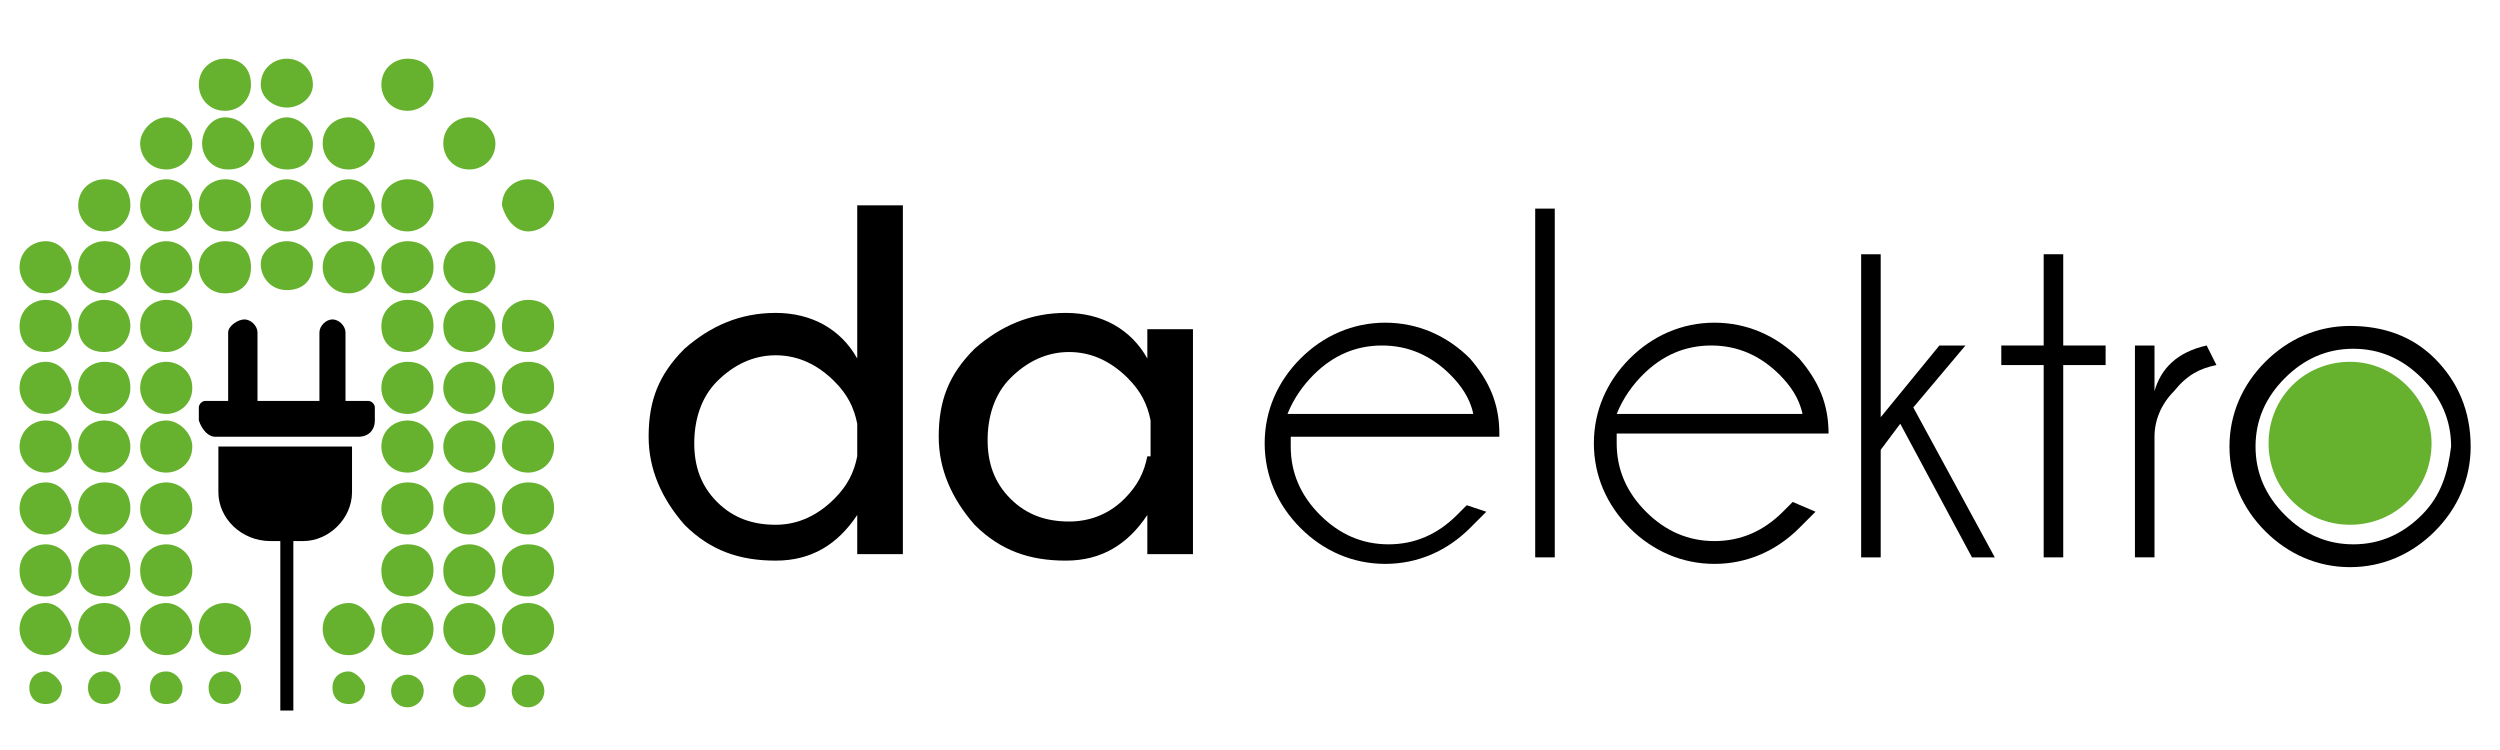 <?xml version="1.0" encoding="utf-8"?>
<!-- Generator: Adobe Illustrator 27.8.0, SVG Export Plug-In . SVG Version: 6.00 Build 0)  -->
<svg version="1.1" id="Ebene_1" xmlns="http://www.w3.org/2000/svg" xmlns:xlink="http://www.w3.org/1999/xlink" x="0px" y="0px"
	 viewBox="0 0 76.7 23" style="enable-background:new 0 0 76.7 23;" xml:space="preserve">
<style type="text/css">
	.st0{fill:#66B22E;}
</style>
<g>
	<path class="st0" d="M6.9,1.8c-0.4,0-0.8,0.3-0.8,0.8c0,0.4,0.3,0.8,0.8,0.8S7.7,3,7.7,2.6C7.7,2.1,7.4,1.8,6.9,1.8z"/>
	<path class="st0" d="M3.2,9.2c-0.4,0-0.8,0.3-0.8,0.8s0.3,0.8,0.8,0.8C3.7,10.8,4,10.4,4,10S3.7,9.2,3.2,9.2z"/>
	<path class="st0" d="M6.9,3.6C6.5,3.6,6.2,4,6.2,4.4c0,0.4,0.3,0.8,0.8,0.8s0.8-0.3,0.8-0.8C7.7,4,7.4,3.6,6.9,3.6z"/>
	<path class="st0" d="M3.2,7.4c-0.4,0-0.8,0.3-0.8,0.8c0,0.4,0.3,0.8,0.8,0.8C3.7,8.9,4,8.6,4,8.1C4,7.7,3.7,7.4,3.2,7.4z"/>
	<path class="st0" d="M3.2,5.5c-0.4,0-0.8,0.3-0.8,0.8c0,0.4,0.3,0.8,0.8,0.8C3.7,7.1,4,6.7,4,6.3C4,5.8,3.7,5.5,3.2,5.5z"/>
	<path class="st0" d="M6.9,5.5c-0.4,0-0.8,0.3-0.8,0.8c0,0.4,0.3,0.8,0.8,0.8s0.8-0.3,0.8-0.8C7.7,5.8,7.4,5.5,6.9,5.5z"/>
	<path class="st0" d="M6.9,7.4c-0.4,0-0.8,0.3-0.8,0.8c0,0.4,0.3,0.8,0.8,0.8s0.8-0.3,0.8-0.8C7.7,7.7,7.4,7.4,6.9,7.4z"/>
	<path class="st0" d="M14.4,18.5c-0.4,0-0.8,0.3-0.8,0.8c0,0.4,0.3,0.8,0.8,0.8c0.4,0,0.8-0.3,0.8-0.8
		C15.2,18.9,14.8,18.5,14.4,18.5z"/>
	<path class="st0" d="M14.4,16.7c-0.4,0-0.8,0.3-0.8,0.8s0.3,0.8,0.8,0.8c0.4,0,0.8-0.3,0.8-0.8S14.8,16.7,14.4,16.7z"/>
	<circle class="st0" cx="14.4" cy="21.2" r="0.5"/>
	<path class="st0" d="M14.4,14.8c-0.4,0-0.8,0.3-0.8,0.8c0,0.4,0.3,0.8,0.8,0.8c0.4,0,0.8-0.3,0.8-0.8
		C15.2,15.1,14.8,14.8,14.4,14.8z"/>
	<path class="st0" d="M12.5,1.8c-0.4,0-0.8,0.3-0.8,0.8c0,0.4,0.3,0.8,0.8,0.8c0.4,0,0.8-0.3,0.8-0.8C13.3,2.1,13,1.8,12.5,1.8z"/>
	<path class="st0" d="M12.5,5.5c-0.4,0-0.8,0.3-0.8,0.8c0,0.4,0.3,0.8,0.8,0.8c0.4,0,0.8-0.3,0.8-0.8C13.3,5.8,13,5.5,12.5,5.5z"/>
	<path class="st0" d="M14.4,11.1c-0.4,0-0.8,0.3-0.8,0.8c0,0.4,0.3,0.8,0.8,0.8c0.4,0,0.8-0.3,0.8-0.8
		C15.2,11.4,14.8,11.1,14.4,11.1z"/>
	<path class="st0" d="M16.2,7.1c0.4,0,0.8-0.3,0.8-0.8c0-0.4-0.3-0.8-0.8-0.8c-0.4,0-0.8,0.3-0.8,0.8C15.5,6.7,15.8,7.1,16.2,7.1z"
		/>
	<path class="st0" d="M14.4,3.6c-0.4,0-0.8,0.3-0.8,0.8c0,0.4,0.3,0.8,0.8,0.8c0.4,0,0.8-0.3,0.8-0.8C15.2,4,14.8,3.6,14.4,3.6z"/>
	<path class="st0" d="M14.4,9.2c-0.4,0-0.8,0.3-0.8,0.8s0.3,0.8,0.8,0.8c0.4,0,0.8-0.3,0.8-0.8S14.8,9.2,14.4,9.2z"/>
	<path class="st0" d="M14.4,7.4c-0.4,0-0.8,0.3-0.8,0.8c0,0.4,0.3,0.8,0.8,0.8c0.4,0,0.8-0.3,0.8-0.8C15.2,7.7,14.8,7.4,14.4,7.4z"
		/>
	<path class="st0" d="M12.5,7.4c-0.4,0-0.8,0.3-0.8,0.8c0,0.4,0.3,0.8,0.8,0.8c0.4,0,0.8-0.3,0.8-0.8C13.3,7.7,13,7.4,12.5,7.4z"/>
	<path class="st0" d="M12.5,9.2c-0.4,0-0.8,0.3-0.8,0.8s0.3,0.8,0.8,0.8c0.4,0,0.8-0.3,0.8-0.8S13,9.2,12.5,9.2z"/>
	<path class="st0" d="M8.8,5.5C8.4,5.5,8,5.8,8,6.3c0,0.4,0.3,0.8,0.8,0.8s0.8-0.3,0.8-0.8C9.6,5.8,9.2,5.5,8.8,5.5z"/>
	<path class="st0" d="M8.8,7.4C8.4,7.4,8,7.7,8,8.1c0,0.4,0.3,0.8,0.8,0.8s0.8-0.3,0.8-0.8C9.6,7.7,9.2,7.4,8.8,7.4z"/>
	<path class="st0" d="M8.8,3.6C8.4,3.6,8,4,8,4.4c0,0.4,0.3,0.8,0.8,0.8s0.8-0.3,0.8-0.8C9.6,4,9.2,3.6,8.8,3.6z"/>
	<path class="st0" d="M8.8,1.8C8.4,1.8,8,2.1,8,2.6C8,3,8.4,3.3,8.8,3.3S9.6,3,9.6,2.6C9.6,2.1,9.2,1.8,8.8,1.8z"/>
	<path class="st0" d="M12.5,11.1c-0.4,0-0.8,0.3-0.8,0.8c0,0.4,0.3,0.8,0.8,0.8c0.4,0,0.8-0.3,0.8-0.8C13.3,11.4,13,11.1,12.5,11.1z
		"/>
	<path class="st0" d="M12.5,12.9c-0.4,0-0.8,0.3-0.8,0.8c0,0.4,0.3,0.8,0.8,0.8c0.4,0,0.8-0.3,0.8-0.8C13.3,13.3,13,12.9,12.5,12.9z
		"/>
	<path class="st0" d="M12.5,14.8c-0.4,0-0.8,0.3-0.8,0.8c0,0.4,0.3,0.8,0.8,0.8c0.4,0,0.8-0.3,0.8-0.8C13.3,15.1,13,14.8,12.5,14.8z
		"/>
	<path class="st0" d="M12.5,16.7c-0.4,0-0.8,0.3-0.8,0.8s0.3,0.8,0.8,0.8c0.4,0,0.8-0.3,0.8-0.8S13,16.7,12.5,16.7z"/>
	<circle class="st0" cx="14.4" cy="13.7" r="0.8"/>
	<path class="st0" d="M10.7,7.4c-0.4,0-0.8,0.3-0.8,0.8c0,0.4,0.3,0.8,0.8,0.8c0.4,0,0.8-0.3,0.8-0.8C11.4,7.7,11.1,7.4,10.7,7.4z"
		/>
	<path class="st0" d="M6.9,20.6c-0.3,0-0.5,0.2-0.5,0.5c0,0.3,0.2,0.5,0.5,0.5c0.3,0,0.5-0.2,0.5-0.5C7.4,20.9,7.2,20.6,6.9,20.6z"
		/>
	<path class="st0" d="M6.9,18.5c-0.4,0-0.8,0.3-0.8,0.8c0,0.4,0.3,0.8,0.8,0.8s0.8-0.3,0.8-0.8C7.7,18.9,7.4,18.5,6.9,18.5z"/>
	<path class="st0" d="M10.7,20.6c-0.3,0-0.5,0.2-0.5,0.5c0,0.3,0.2,0.5,0.5,0.5c0.3,0,0.5-0.2,0.5-0.5
		C11.2,20.9,10.9,20.6,10.7,20.6z"/>
	<path class="st0" d="M10.7,18.5c-0.4,0-0.8,0.3-0.8,0.8c0,0.4,0.3,0.8,0.8,0.8c0.4,0,0.8-0.3,0.8-0.8
		C11.4,18.9,11.1,18.5,10.7,18.5z"/>
	<path class="st0" d="M16.2,18.5c-0.4,0-0.8,0.3-0.8,0.8c0,0.4,0.3,0.8,0.8,0.8c0.4,0,0.8-0.3,0.8-0.8C17,18.9,16.7,18.5,16.2,18.5z
		"/>
	<path class="st0" d="M16.2,14.8c-0.4,0-0.8,0.3-0.8,0.8c0,0.4,0.3,0.8,0.8,0.8c0.4,0,0.8-0.3,0.8-0.8C17,15.1,16.7,14.8,16.2,14.8z
		"/>
	<path class="st0" d="M16.2,16.7c-0.4,0-0.8,0.3-0.8,0.8s0.3,0.8,0.8,0.8c0.4,0,0.8-0.3,0.8-0.8S16.7,16.7,16.2,16.7z"/>
	<path class="st0" d="M16.2,12.9c-0.4,0-0.8,0.3-0.8,0.8c0,0.4,0.3,0.8,0.8,0.8c0.4,0,0.8-0.3,0.8-0.8C17,13.3,16.7,12.9,16.2,12.9z
		"/>
	<path class="st0" d="M16.2,9.2c-0.4,0-0.8,0.3-0.8,0.8s0.3,0.8,0.8,0.8c0.4,0,0.8-0.3,0.8-0.8S16.7,9.2,16.2,9.2z"/>
	<path class="st0" d="M16.2,11.1c-0.4,0-0.8,0.3-0.8,0.8c0,0.4,0.3,0.8,0.8,0.8c0.4,0,0.8-0.3,0.8-0.8C17,11.4,16.7,11.1,16.2,11.1z
		"/>
	<path class="st0" d="M10.7,5.5c-0.4,0-0.8,0.3-0.8,0.8c0,0.4,0.3,0.8,0.8,0.8c0.4,0,0.8-0.3,0.8-0.8C11.4,5.8,11.1,5.5,10.7,5.5z"
		/>
	<path class="st0" d="M10.7,3.6c-0.4,0-0.8,0.3-0.8,0.8c0,0.4,0.3,0.8,0.8,0.8c0.4,0,0.8-0.3,0.8-0.8C11.4,4,11.1,3.6,10.7,3.6z"/>
	<circle class="st0" cx="16.2" cy="21.2" r="0.5"/>
	<path class="st0" d="M12.5,18.5c-0.4,0-0.8,0.3-0.8,0.8c0,0.4,0.3,0.8,0.8,0.8c0.4,0,0.8-0.3,0.8-0.8C13.3,18.9,13,18.5,12.5,18.5z
		"/>
	<circle class="st0" cx="12.5" cy="21.2" r="0.5"/>
	<path class="st0" d="M5.1,12.9c-0.4,0-0.8,0.3-0.8,0.8c0,0.4,0.3,0.8,0.8,0.8c0.4,0,0.8-0.3,0.8-0.8C5.9,13.3,5.5,12.9,5.1,12.9z"
		/>
	<path class="st0" d="M1.4,11.1c-0.4,0-0.8,0.3-0.8,0.8c0,0.4,0.3,0.8,0.8,0.8c0.4,0,0.8-0.3,0.8-0.8C2.1,11.4,1.8,11.1,1.4,11.1z"
		/>
	<path class="st0" d="M1.4,9.2c-0.4,0-0.8,0.3-0.8,0.8s0.3,0.8,0.8,0.8c0.4,0,0.8-0.3,0.8-0.8S1.8,9.2,1.4,9.2z"/>
	<path class="st0" d="M1.4,7.4c-0.4,0-0.8,0.3-0.8,0.8c0,0.4,0.3,0.8,0.8,0.8c0.4,0,0.8-0.3,0.8-0.8C2.1,7.7,1.8,7.4,1.4,7.4z"/>
	<path class="st0" d="M1.4,18.5c-0.4,0-0.8,0.3-0.8,0.8c0,0.4,0.3,0.8,0.8,0.8c0.4,0,0.8-0.3,0.8-0.8C2.1,18.9,1.8,18.5,1.4,18.5z"
		/>
	<path class="st0" d="M1.4,16.7c-0.4,0-0.8,0.3-0.8,0.8s0.3,0.8,0.8,0.8c0.4,0,0.8-0.3,0.8-0.8S1.8,16.7,1.4,16.7z"/>
	<path class="st0" d="M1.4,14.8c-0.4,0-0.8,0.3-0.8,0.8c0,0.4,0.3,0.8,0.8,0.8c0.4,0,0.8-0.3,0.8-0.8C2.1,15.1,1.8,14.8,1.4,14.8z"
		/>
	<circle class="st0" cx="1.4" cy="13.7" r="0.8"/>
	<path class="st0" d="M3.2,12.9c-0.4,0-0.8,0.3-0.8,0.8c0,0.4,0.3,0.8,0.8,0.8c0.4,0,0.8-0.3,0.8-0.8C4,13.3,3.7,12.9,3.2,12.9z"/>
	<path class="st0" d="M3.2,20.6c-0.3,0-0.5,0.2-0.5,0.5c0,0.3,0.2,0.5,0.5,0.5c0.3,0,0.5-0.2,0.5-0.5C3.7,20.9,3.5,20.6,3.2,20.6z"
		/>
	<path class="st0" d="M3.2,14.8c-0.4,0-0.8,0.3-0.8,0.8c0,0.4,0.3,0.8,0.8,0.8C3.7,16.4,4,16,4,15.6C4,15.1,3.7,14.8,3.2,14.8z"/>
	<path class="st0" d="M3.2,16.7c-0.4,0-0.8,0.3-0.8,0.8s0.3,0.8,0.8,0.8c0.4,0,0.8-0.3,0.8-0.8S3.7,16.7,3.2,16.7z"/>
	<path class="st0" d="M3.2,18.5c-0.4,0-0.8,0.3-0.8,0.8c0,0.4,0.3,0.8,0.8,0.8c0.4,0,0.8-0.3,0.8-0.8C4,18.9,3.7,18.5,3.2,18.5z"/>
	<path class="st0" d="M5.1,5.5c-0.4,0-0.8,0.3-0.8,0.8c0,0.4,0.3,0.8,0.8,0.8c0.4,0,0.8-0.3,0.8-0.8C5.9,5.8,5.5,5.5,5.1,5.5z"/>
	<path class="st0" d="M5.1,9.2c-0.4,0-0.8,0.3-0.8,0.8s0.3,0.8,0.8,0.8c0.4,0,0.8-0.3,0.8-0.8S5.5,9.2,5.1,9.2z"/>
	<path class="st0" d="M5.1,11.1c-0.4,0-0.8,0.3-0.8,0.8c0,0.4,0.3,0.8,0.8,0.8c0.4,0,0.8-0.3,0.8-0.8C5.9,11.4,5.5,11.1,5.1,11.1z"
		/>
	<path class="st0" d="M5.1,7.4c-0.4,0-0.8,0.3-0.8,0.8c0,0.4,0.3,0.8,0.8,0.8c0.4,0,0.8-0.3,0.8-0.8C5.9,7.7,5.5,7.4,5.1,7.4z"/>
	<path class="st0" d="M3.2,11.1c-0.4,0-0.8,0.3-0.8,0.8c0,0.4,0.3,0.8,0.8,0.8c0.4,0,0.8-0.3,0.8-0.8C4,11.4,3.7,11.1,3.2,11.1z"/>
	<path class="st0" d="M5.1,3.6C4.7,3.6,4.3,4,4.3,4.4c0,0.4,0.3,0.8,0.8,0.8c0.4,0,0.8-0.3,0.8-0.8C5.9,4,5.5,3.6,5.1,3.6z"/>
	<path class="st0" d="M5.1,18.5c-0.4,0-0.8,0.3-0.8,0.8c0,0.4,0.3,0.8,0.8,0.8c0.4,0,0.8-0.3,0.8-0.8C5.9,18.9,5.5,18.5,5.1,18.5z"
		/>
	<path class="st0" d="M5.1,20.6c-0.3,0-0.5,0.2-0.5,0.5c0,0.3,0.2,0.5,0.5,0.5c0.3,0,0.5-0.2,0.5-0.5C5.6,20.9,5.4,20.6,5.1,20.6z"
		/>
	<path class="st0" d="M5.1,14.8c-0.4,0-0.8,0.3-0.8,0.8c0,0.4,0.3,0.8,0.8,0.8c0.4,0,0.8-0.3,0.8-0.8C5.9,15.1,5.5,14.8,5.1,14.8z"
		/>
	<path class="st0" d="M1.4,20.6c-0.3,0-0.5,0.2-0.5,0.5c0,0.3,0.2,0.5,0.5,0.5c0.3,0,0.5-0.2,0.5-0.5C1.9,20.9,1.6,20.6,1.4,20.6z"
		/>
	<path class="st0" d="M5.1,16.7c-0.4,0-0.8,0.3-0.8,0.8s0.3,0.8,0.8,0.8c0.4,0,0.8-0.3,0.8-0.8S5.5,16.7,5.1,16.7z"/>
	<path d="M6.6,13.4H11c0.3,0,0.5-0.2,0.5-0.5v-0.4c0-0.1-0.1-0.2-0.2-0.2h-0.7v-2.1c0-0.2-0.2-0.4-0.4-0.4S9.8,10,9.8,10.2v2.1H7.9
		v-2.1c0-0.2-0.2-0.4-0.4-0.4S7,10,7,10.2v2.1H6.3c-0.1,0-0.2,0.1-0.2,0.2v0.4C6.2,13.2,6.4,13.4,6.6,13.4z"/>
	<path d="M10.8,15.1v-1.4H6.7v1.4c0,0.8,0.7,1.5,1.6,1.5h0.3v5.2H9v-5.2h0.3C10.1,16.6,10.8,15.9,10.8,15.1z"/>
</g>
<g>
	<path class="st0" d="M72.1,11.1c-1.4,0-2.5,1.1-2.5,2.5c0,1.4,1.1,2.5,2.5,2.5c1.4,0,2.5-1.1,2.5-2.5
		C74.6,12.3,73.5,11.1,72.1,11.1z"/>
	<path d="M26.3,11c-0.5-0.9-1.4-1.4-2.5-1.4c-1.1,0-2,0.4-2.8,1.1c-0.8,0.8-1.1,1.6-1.1,2.7c0,1,0.4,1.9,1.1,2.7
		c0.8,0.8,1.7,1.1,2.8,1.1c1.1,0,1.9-0.5,2.5-1.4v1.2h1.4V6.3h-1.4V11z M26.3,14c-0.1,0.5-0.3,0.9-0.7,1.3c-0.5,0.5-1.1,0.8-1.8,0.8
		c-0.7,0-1.3-0.2-1.8-0.7c-0.5-0.5-0.7-1.1-0.7-1.8c0-0.7,0.2-1.4,0.7-1.9c0.5-0.5,1.1-0.8,1.8-0.8c0.7,0,1.3,0.3,1.8,0.8
		c0.4,0.4,0.6,0.8,0.7,1.3V14z"/>
	<path d="M35.2,11c-0.5-0.9-1.4-1.4-2.5-1.4c-1.1,0-2,0.4-2.8,1.1c-0.8,0.8-1.1,1.6-1.1,2.7c0,1,0.4,1.9,1.1,2.7
		c0.8,0.8,1.7,1.1,2.8,1.1c1.1,0,1.9-0.5,2.5-1.4v1.2h1.4v-6.9h-1.4V11z M35.2,14c-0.1,0.5-0.3,0.9-0.7,1.3C34,15.8,33.4,16,32.8,16
		c-0.7,0-1.3-0.2-1.8-0.7c-0.5-0.5-0.7-1.1-0.7-1.8c0-0.7,0.2-1.4,0.7-1.9c0.5-0.5,1.1-0.8,1.8-0.8c0.7,0,1.3,0.3,1.8,0.8
		c0.4,0.4,0.6,0.8,0.7,1.3V14z"/>
	<path d="M46,13.3c0-0.9-0.3-1.6-0.9-2.3c-0.7-0.7-1.6-1.1-2.6-1.1c-1,0-1.9,0.4-2.6,1.1c-0.7,0.7-1.1,1.6-1.1,2.6
		c0,1,0.4,1.9,1.1,2.6c0.7,0.7,1.6,1.1,2.6,1.1c1,0,1.9-0.4,2.6-1.1c0.2-0.2,0.4-0.4,0.5-0.5l-0.6-0.2c-0.1,0.1-0.2,0.2-0.3,0.3
		c-0.6,0.6-1.3,0.9-2.1,0.9c-0.8,0-1.5-0.3-2.1-0.9c-0.6-0.6-0.9-1.3-0.9-2.1c0-0.1,0-0.2,0-0.3H46z M40.3,11.5
		c0.6-0.6,1.3-0.9,2.1-0.9c0.8,0,1.5,0.3,2.1,0.9c0.3,0.3,0.6,0.7,0.7,1.2h-5.7C39.7,12.2,40,11.8,40.3,11.5z"/>
	<path d="M56.1,13.3c0-0.9-0.3-1.6-0.9-2.3c-0.7-0.7-1.6-1.1-2.6-1.1c-1,0-1.9,0.4-2.6,1.1c-0.7,0.7-1.1,1.6-1.1,2.6
		c0,1,0.4,1.9,1.1,2.6c0.7,0.7,1.6,1.1,2.6,1.1c1,0,1.9-0.4,2.6-1.1c0.2-0.2,0.4-0.4,0.5-0.5L55,15.4c-0.1,0.1-0.2,0.2-0.3,0.3
		c-0.6,0.6-1.3,0.9-2.1,0.9c-0.8,0-1.5-0.3-2.1-0.9c-0.6-0.6-0.9-1.3-0.9-2.1c0-0.1,0-0.2,0-0.3H56.1z M50.4,11.5
		c0.6-0.6,1.3-0.9,2.1-0.9c0.8,0,1.5,0.3,2.1,0.9c0.3,0.3,0.6,0.7,0.7,1.2h-5.7C49.8,12.2,50.1,11.8,50.4,11.5z"/>
	<polygon points="60.3,10.6 59.5,10.6 57.7,12.8 57.7,7.8 57.1,7.8 57.1,17.1 57.7,17.1 57.7,13.8 58.3,13 60.5,17.1 61.2,17.1 
		58.7,12.5 	"/>
	<polygon points="63.3,7.8 62.7,7.8 62.7,10.6 61.4,10.6 61.4,11.2 62.7,11.2 62.7,17.1 63.3,17.1 63.3,11.2 64.6,11.2 64.6,10.6 
		63.3,10.6 	"/>
	<path d="M66.1,12v-1.4h-0.6v6.5h0.6v-3.7c0-0.5,0.2-1,0.6-1.4c0.4-0.5,0.8-0.7,1.3-0.8l-0.3-0.6C66.8,10.8,66.3,11.3,66.1,12z"/>
	<path d="M74.7,11C74,10.3,73.1,10,72.1,10c-1,0-1.9,0.4-2.6,1.1c-0.7,0.7-1.1,1.6-1.1,2.6c0,1,0.4,1.9,1.1,2.6
		c0.7,0.7,1.6,1.1,2.6,1.1c1,0,1.9-0.4,2.6-1.1c0.7-0.7,1.1-1.6,1.1-2.6C75.8,12.6,75.4,11.7,74.7,11z M74.3,15.8
		c-0.6,0.6-1.3,0.9-2.1,0.9c-0.8,0-1.5-0.3-2.1-0.9c-0.6-0.6-0.9-1.3-0.9-2.1c0-0.8,0.3-1.5,0.9-2.1c0.6-0.6,1.3-0.9,2.1-0.9
		c0.8,0,1.5,0.3,2.1,0.9c0.6,0.6,0.9,1.3,0.9,2.1C75.1,14.5,74.9,15.2,74.3,15.8z"/>
	<rect x="47.1" y="6.4" width="0.6" height="10.7"/>
</g>
</svg>
